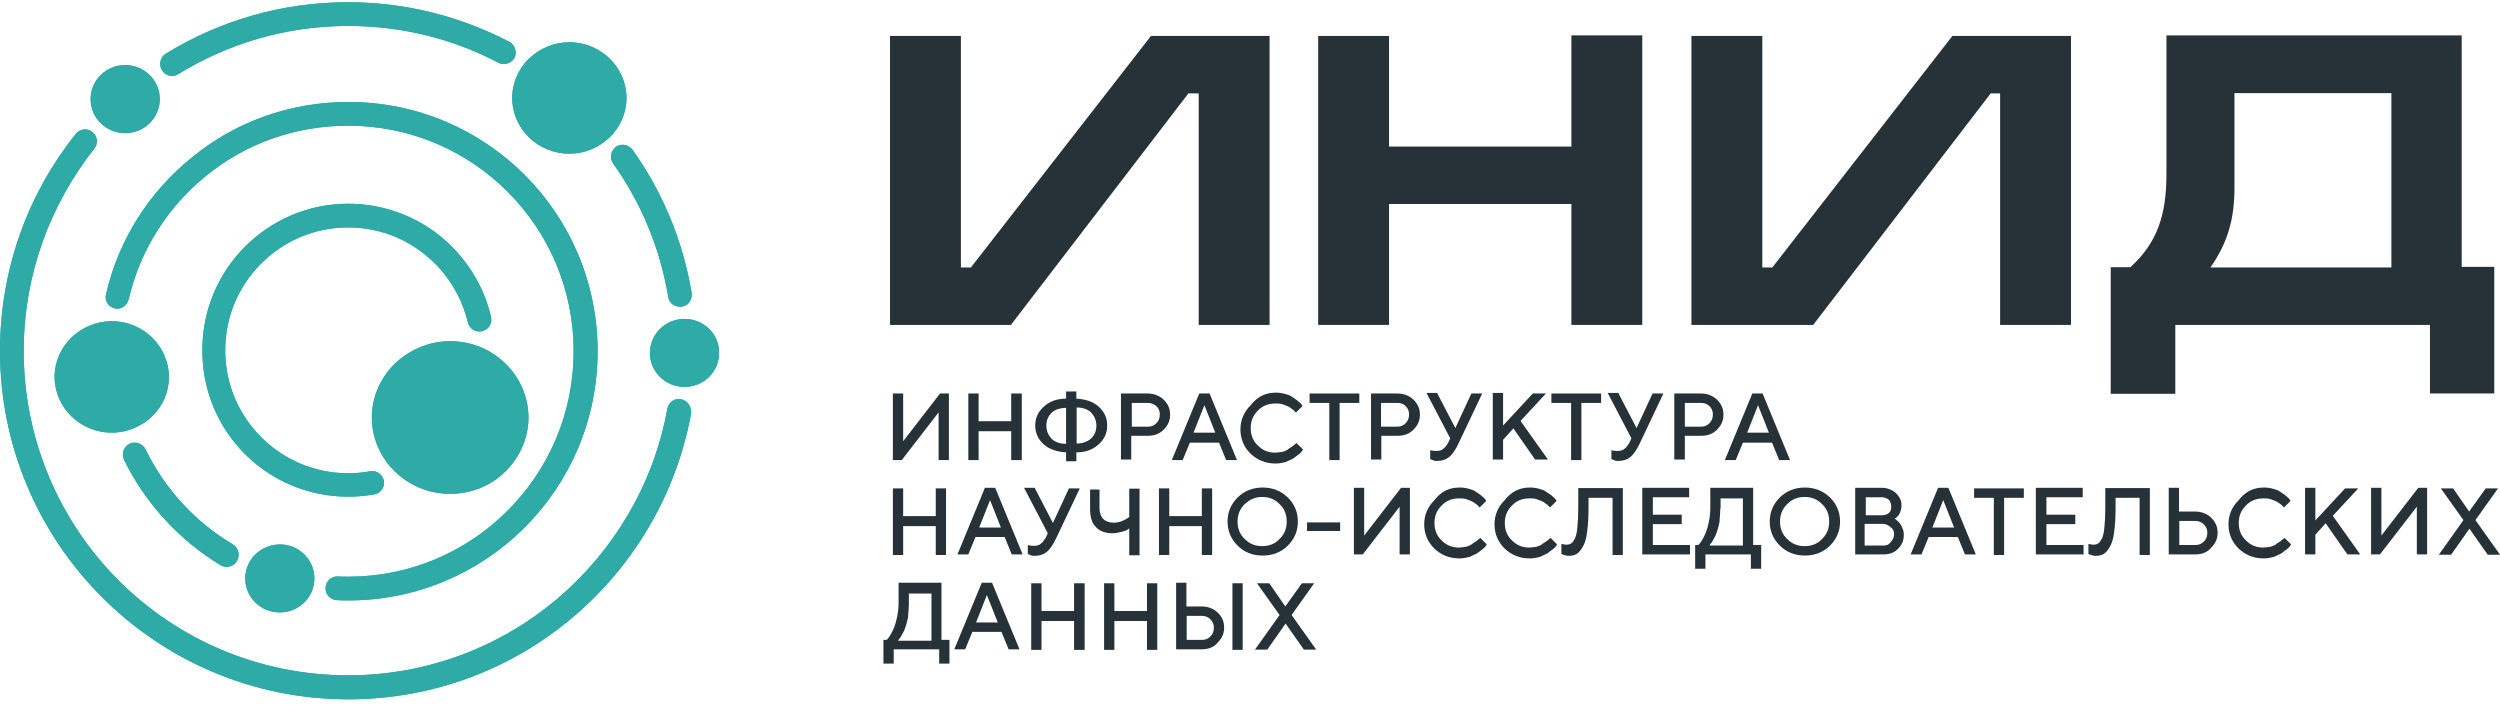 <svg width="176" height="50" viewBox="0 0 176 50" fill="none" xmlns="http://www.w3.org/2000/svg">
<path d="M67.647 18.829H68.352L81.028 2.531H89.378V22.873H84.388V6.575H83.664L71.168 22.873H62.657V2.531H67.647V18.829Z" fill="#263238"/>
<path d="M97.789 10.318H110.626V2.49H115.616V22.873H110.626V14.362H97.789V22.873H92.799V2.531H97.789V10.318Z" fill="#263238"/>
<path d="M124.067 18.829H124.771L137.448 2.531H145.798V22.873H140.808V6.575H140.144L127.649 22.873H119.077V2.531H124.067V18.829Z" fill="#263238"/>
<path d="M152.518 12.249V2.49H173.304V18.789H175.597V27.702H171.07V22.873H153.142V27.723H148.595V18.809H149.983C151.854 17.099 152.518 15.167 152.518 12.249ZM168.354 6.555H157.307V13.235C157.307 15.469 156.804 17.119 155.617 18.829H168.354V6.555Z" fill="#263238"/>
<path d="M66.802 32.391H66.078V29.03L63.482 32.391H62.858V27.702H63.583V31.063L66.178 27.702H66.802V32.391Z" fill="#263238"/>
<path d="M71.933 27.702V32.391H71.189V30.358H68.895V32.391H68.17V27.702H68.895V29.654H71.189V27.702H71.933Z" fill="#263238"/>
<path d="M77.346 28.628C77.748 28.99 77.949 29.433 77.949 29.956C77.949 30.479 77.748 30.922 77.346 31.284C76.943 31.646 76.44 31.847 75.776 31.847V32.471H75.052V31.847C74.428 31.807 73.885 31.646 73.482 31.284C73.08 30.922 72.879 30.479 72.879 29.956C72.879 29.433 73.08 28.99 73.482 28.628C73.885 28.266 74.388 28.065 75.052 28.065V27.561H75.776V28.065C76.42 28.105 76.943 28.266 77.346 28.628ZM74.026 29.071C73.784 29.312 73.663 29.594 73.663 29.976C73.663 30.338 73.804 30.64 74.026 30.881C74.267 31.123 74.629 31.244 75.052 31.244V28.708C74.629 28.729 74.247 28.829 74.026 29.071ZM76.822 30.861C77.064 30.62 77.185 30.338 77.185 29.956C77.185 29.594 77.044 29.292 76.822 29.05C76.581 28.809 76.219 28.688 75.796 28.688V31.224C76.219 31.224 76.581 31.083 76.822 30.861Z" fill="#263238"/>
<path d="M78.915 27.702H80.786C81.209 27.702 81.611 27.843 81.913 28.125C82.215 28.427 82.376 28.749 82.376 29.191C82.376 29.634 82.215 29.956 81.913 30.258C81.611 30.56 81.249 30.68 80.786 30.68H79.639V32.35H78.915V27.702ZM80.806 28.366H79.68V30.037H80.806C81.048 30.037 81.229 29.976 81.41 29.795C81.571 29.634 81.651 29.433 81.651 29.191C81.651 28.95 81.591 28.769 81.41 28.588C81.209 28.427 81.008 28.366 80.806 28.366Z" fill="#263238"/>
<path d="M82.497 32.391L84.428 27.702H85.153L87.084 32.391H86.32L85.817 31.163H83.764L83.261 32.391H82.497ZM84.79 28.527L84.026 30.459H85.555L84.79 28.527Z" fill="#263238"/>
<path d="M89.841 27.642C90.082 27.642 90.304 27.682 90.505 27.743C90.746 27.803 90.907 27.884 91.028 27.984C91.149 28.085 91.29 28.145 91.39 28.246C91.491 28.346 91.591 28.407 91.632 28.487L91.692 28.588L91.229 29.051C91.229 29.01 91.189 29.01 91.169 28.99C91.129 28.95 91.109 28.89 91.008 28.829C90.907 28.769 90.807 28.668 90.706 28.628C90.605 28.568 90.465 28.527 90.304 28.467C90.143 28.407 89.962 28.407 89.781 28.407C89.277 28.407 88.875 28.568 88.553 28.91C88.211 29.252 88.05 29.634 88.05 30.137C88.05 30.64 88.211 31.043 88.553 31.364C88.895 31.707 89.277 31.867 89.781 31.867C89.941 31.867 90.143 31.827 90.304 31.807C90.465 31.747 90.605 31.707 90.706 31.606C90.807 31.546 90.907 31.465 91.008 31.405C91.109 31.344 91.149 31.264 91.209 31.244L91.269 31.183L91.732 31.646C91.692 31.686 91.692 31.707 91.672 31.747C91.632 31.787 91.571 31.888 91.43 31.988C91.29 32.089 91.169 32.19 91.028 32.29C90.887 32.35 90.686 32.451 90.505 32.532C90.263 32.592 90.042 32.632 89.801 32.632C89.096 32.632 88.513 32.391 88.03 31.928C87.567 31.465 87.326 30.902 87.326 30.238C87.326 29.574 87.567 29.01 88.03 28.547C88.553 27.863 89.157 27.642 89.841 27.642Z" fill="#263238"/>
<path d="M92.175 27.702H95.696V28.366H94.308V32.391H93.584V28.366H92.195V27.702H92.175Z" fill="#263238"/>
<path d="M96.501 27.702H98.372C98.795 27.702 99.197 27.843 99.499 28.125C99.801 28.427 99.962 28.749 99.962 29.191C99.962 29.634 99.801 29.956 99.499 30.258C99.197 30.56 98.835 30.68 98.372 30.68H97.246V32.35H96.521V27.702H96.501ZM98.392 28.366H97.225V30.037H98.352C98.594 30.037 98.775 29.976 98.956 29.795C99.117 29.634 99.197 29.433 99.197 29.191C99.197 28.95 99.137 28.769 98.956 28.588C98.795 28.427 98.594 28.366 98.392 28.366Z" fill="#263238"/>
<path d="M101.189 27.702L102.457 30.137L103.584 27.702H104.348L102.678 31.224C102.477 31.646 102.276 31.948 102.055 32.149C101.813 32.35 101.531 32.451 101.149 32.451C101.089 32.451 100.988 32.451 100.908 32.411C100.847 32.37 100.767 32.37 100.747 32.35L100.686 32.31V31.686C100.787 31.727 100.928 31.747 101.089 31.747C101.33 31.747 101.491 31.706 101.592 31.606C101.733 31.505 101.833 31.364 101.934 31.203L102.095 30.861L100.425 27.662H101.189V27.702Z" fill="#263238"/>
<path d="M105.817 27.702V29.956L107.91 27.702H108.835L107.045 29.634L108.976 32.35H108.071L106.542 30.157L105.817 30.962V32.35H105.093V27.662H105.817V27.702Z" fill="#263238"/>
<path d="M109.198 27.702H112.719V28.366H111.33V32.391H110.606V28.366H109.218V27.702H109.198Z" fill="#263238"/>
<path d="M113.946 27.702L115.214 30.137L116.341 27.702H117.105L115.435 31.224C115.234 31.646 115.033 31.948 114.811 32.149C114.57 32.35 114.288 32.451 113.906 32.451C113.846 32.451 113.745 32.451 113.665 32.411C113.604 32.37 113.524 32.37 113.504 32.35L113.443 32.31V31.686C113.544 31.727 113.685 31.747 113.846 31.747C114.087 31.747 114.248 31.706 114.349 31.606C114.49 31.505 114.59 31.364 114.691 31.203L114.852 30.861L113.182 27.662H113.946V27.702Z" fill="#263238"/>
<path d="M117.87 27.702H119.741C120.164 27.702 120.566 27.843 120.868 28.125C121.17 28.427 121.331 28.749 121.331 29.191C121.331 29.634 121.17 29.956 120.868 30.258C120.566 30.56 120.204 30.68 119.741 30.68H118.614V32.35H117.87V27.702ZM119.741 28.366H118.614V30.037H119.741C119.983 30.037 120.164 29.976 120.345 29.795C120.506 29.634 120.586 29.433 120.586 29.191C120.586 28.95 120.526 28.769 120.345 28.588C120.164 28.427 119.983 28.366 119.741 28.366Z" fill="#263238"/>
<path d="M121.431 32.391L123.363 27.702H124.087L126.019 32.391H125.254L124.751 31.163H122.699L122.196 32.391H121.431ZM123.765 28.527L123.001 30.459H124.53L123.765 28.527Z" fill="#263238"/>
<path d="M66.601 34.383V39.071H65.877V37.039H63.583V39.071H62.858V34.383H63.583V36.334H65.877V34.383H66.601Z" fill="#263238"/>
<path d="M67.406 39.031L69.337 34.342H70.062L71.993 39.031H71.229L70.726 37.803H68.673L68.17 39.031H67.406ZM69.7 35.208L68.935 37.139H70.464L69.7 35.208Z" fill="#263238"/>
<path d="M72.859 34.383L74.126 36.817L75.253 34.383H76.018L74.348 37.904C74.146 38.326 73.945 38.628 73.724 38.829C73.482 39.031 73.201 39.131 72.818 39.131C72.758 39.131 72.657 39.131 72.577 39.091C72.516 39.051 72.436 39.051 72.416 39.031L72.356 38.99V38.367C72.456 38.407 72.597 38.427 72.758 38.427C72.999 38.427 73.16 38.387 73.261 38.286C73.402 38.185 73.502 38.045 73.603 37.884L73.764 37.542L72.094 34.342H72.859V34.383Z" fill="#263238"/>
<path d="M77.406 34.383V35.771C77.406 36.113 77.507 36.375 77.668 36.535C77.829 36.697 78.09 36.797 78.392 36.797C78.593 36.797 78.794 36.757 78.955 36.697C79.116 36.636 79.257 36.556 79.358 36.495L79.499 36.395V34.403H80.223V39.091H79.499V37.2C79.458 37.24 79.398 37.26 79.358 37.3C79.297 37.34 79.156 37.401 78.955 37.441C78.754 37.501 78.533 37.542 78.332 37.542C77.829 37.542 77.426 37.401 77.165 37.119C76.863 36.817 76.742 36.395 76.742 35.851V34.463H77.406V34.383Z" fill="#263238"/>
<path d="M85.334 34.383V39.071H84.609V37.039H82.316V39.071H81.591V34.383H82.316V36.334H84.609V34.383H85.334Z" fill="#263238"/>
<path d="M87.125 38.407C86.662 37.944 86.42 37.381 86.42 36.717C86.42 36.053 86.662 35.489 87.125 35.026C87.587 34.564 88.191 34.322 88.895 34.322C89.6 34.322 90.183 34.564 90.666 35.026C91.129 35.489 91.37 36.053 91.37 36.717C91.37 37.381 91.129 37.944 90.666 38.407C90.203 38.87 89.6 39.111 88.895 39.111C88.151 39.111 87.587 38.87 87.125 38.407ZM87.628 35.489C87.286 35.831 87.125 36.214 87.125 36.717C87.125 37.22 87.286 37.622 87.628 37.944C87.97 38.286 88.352 38.447 88.855 38.447C89.358 38.447 89.76 38.286 90.082 37.944C90.424 37.602 90.585 37.22 90.585 36.717C90.585 36.214 90.424 35.811 90.082 35.489C89.74 35.147 89.358 34.986 88.855 34.986C88.392 34.986 87.99 35.147 87.628 35.489Z" fill="#263238"/>
<path d="M94.348 36.777V37.381H92.014V36.777H94.348Z" fill="#263238"/>
<path d="M99.258 39.031H98.533V35.67L95.938 39.031H95.314V34.342H96.038V37.703L98.634 34.342H99.258V39.031Z" fill="#263238"/>
<path d="M102.779 34.322C103.02 34.322 103.242 34.362 103.443 34.423C103.684 34.483 103.845 34.564 103.966 34.664C104.107 34.765 104.228 34.825 104.328 34.926C104.429 35.026 104.529 35.087 104.57 35.167L104.63 35.268L104.167 35.731C104.167 35.691 104.127 35.691 104.107 35.67C104.067 35.63 104.046 35.57 103.946 35.509C103.845 35.449 103.745 35.348 103.644 35.308C103.543 35.248 103.403 35.208 103.242 35.147C103.081 35.087 102.9 35.087 102.718 35.087C102.215 35.087 101.813 35.248 101.491 35.59C101.149 35.932 100.988 36.314 100.988 36.817C100.988 37.32 101.149 37.723 101.491 38.045C101.833 38.387 102.215 38.548 102.718 38.548C102.879 38.548 103.081 38.508 103.242 38.487C103.403 38.427 103.543 38.387 103.644 38.286C103.745 38.226 103.845 38.145 103.946 38.085C104.046 38.025 104.087 37.944 104.147 37.924L104.207 37.864L104.67 38.326C104.63 38.367 104.63 38.387 104.61 38.427C104.57 38.467 104.509 38.568 104.368 38.668C104.228 38.769 104.107 38.87 103.966 38.97C103.825 39.031 103.624 39.131 103.443 39.212C103.201 39.272 102.98 39.312 102.739 39.312C102.034 39.312 101.451 39.071 100.968 38.608C100.505 38.145 100.264 37.582 100.264 36.918C100.264 36.254 100.505 35.691 100.968 35.228C101.491 34.544 102.075 34.322 102.779 34.322Z" fill="#263238"/>
<path d="M107.729 34.322C107.97 34.322 108.192 34.362 108.393 34.423C108.634 34.483 108.795 34.564 108.916 34.664C109.057 34.765 109.177 34.825 109.278 34.926C109.379 35.026 109.479 35.087 109.52 35.167L109.58 35.268L109.117 35.731C109.117 35.691 109.077 35.691 109.057 35.67C109.017 35.63 108.996 35.57 108.896 35.509C108.795 35.449 108.695 35.348 108.594 35.308C108.493 35.248 108.353 35.208 108.192 35.147C108.031 35.087 107.849 35.087 107.668 35.087C107.165 35.087 106.763 35.248 106.441 35.59C106.099 35.932 105.938 36.314 105.938 36.817C105.938 37.32 106.099 37.723 106.441 38.045C106.783 38.387 107.165 38.548 107.668 38.548C107.829 38.548 108.031 38.508 108.192 38.487C108.353 38.427 108.493 38.387 108.594 38.286C108.695 38.226 108.795 38.145 108.896 38.085C108.996 38.025 109.037 37.944 109.097 37.924L109.157 37.864L109.62 38.326C109.58 38.367 109.58 38.387 109.56 38.427C109.52 38.467 109.459 38.568 109.318 38.668C109.177 38.769 109.057 38.87 108.916 38.97C108.775 39.031 108.574 39.131 108.393 39.212C108.151 39.272 107.93 39.312 107.689 39.312C106.984 39.312 106.401 39.071 105.918 38.608C105.455 38.145 105.214 37.582 105.214 36.918C105.214 36.254 105.455 35.691 105.918 35.228C106.441 34.544 107.045 34.322 107.729 34.322Z" fill="#263238"/>
<path d="M114.248 34.383V39.071H113.524V35.047H111.833V35.771C111.833 36.435 111.793 36.998 111.733 37.461C111.672 37.924 111.572 38.266 111.431 38.487C111.29 38.729 111.169 38.89 111.008 38.99C110.847 39.091 110.646 39.131 110.445 39.131C110.385 39.131 110.284 39.131 110.183 39.091C110.083 39.051 110.022 39.051 109.982 39.031L109.922 38.99V38.286C110.063 38.326 110.183 38.346 110.284 38.346C110.425 38.346 110.526 38.306 110.626 38.246C110.727 38.186 110.787 38.045 110.888 37.884C110.948 37.723 111.029 37.461 111.049 37.079C111.089 36.717 111.109 36.274 111.109 35.751V34.362H114.248V34.383Z" fill="#263238"/>
<path d="M116.341 38.367H118.976V39.031H115.616V34.342H118.916V35.006H116.361V36.234H118.393V36.898H116.361V38.367H116.341Z" fill="#263238"/>
<path d="M119.298 38.367H119.56C119.6 38.326 119.62 38.326 119.661 38.266C119.701 38.226 119.761 38.125 119.862 37.964C119.962 37.803 120.023 37.622 120.103 37.461C120.164 37.3 120.244 37.038 120.304 36.737C120.365 36.435 120.405 36.113 120.405 35.731V34.342H123.423V38.367H123.987V40.037H123.262V39.031H120.063V40.037H119.339V38.367H119.298ZM121.109 35.771C121.109 36.113 121.069 36.435 121.049 36.777C120.989 37.079 120.908 37.34 120.848 37.501C120.787 37.703 120.687 37.864 120.606 38.004C120.546 38.145 120.465 38.246 120.405 38.306L120.345 38.407H122.699V35.087H121.129V35.791H121.109V35.771Z" fill="#263238"/>
<path d="M125.295 38.407C124.832 37.944 124.59 37.381 124.59 36.717C124.59 36.053 124.832 35.489 125.295 35.026C125.757 34.564 126.361 34.322 127.065 34.322C127.769 34.322 128.353 34.564 128.836 35.026C129.299 35.489 129.54 36.053 129.54 36.717C129.54 37.381 129.299 37.944 128.836 38.407C128.373 38.87 127.769 39.111 127.065 39.111C126.361 39.111 125.757 38.87 125.295 38.407ZM125.818 35.489C125.476 35.831 125.315 36.214 125.315 36.717C125.315 37.22 125.476 37.622 125.818 37.944C126.16 38.286 126.542 38.447 127.045 38.447C127.548 38.447 127.951 38.286 128.273 37.944C128.615 37.602 128.776 37.22 128.776 36.717C128.776 36.214 128.615 35.811 128.273 35.489C127.93 35.147 127.548 34.986 127.045 34.986C126.542 34.986 126.16 35.147 125.818 35.489Z" fill="#263238"/>
<path d="M132.598 39.031H130.606V34.342H132.498C132.86 34.342 133.202 34.483 133.464 34.705C133.725 34.966 133.866 35.228 133.866 35.57C133.866 35.771 133.826 35.932 133.765 36.073C133.705 36.234 133.605 36.334 133.524 36.415L133.383 36.515C133.423 36.515 133.423 36.556 133.444 36.556C133.484 36.596 133.544 36.616 133.605 36.697C133.665 36.757 133.765 36.837 133.806 36.938C133.866 36.998 133.906 37.139 133.967 37.28C134.027 37.421 134.027 37.542 134.027 37.682C134.027 38.045 133.886 38.387 133.605 38.648C133.363 38.91 133.001 39.031 132.598 39.031ZM132.498 35.006H131.351V36.274H132.518C132.679 36.274 132.86 36.214 132.981 36.113C133.122 35.972 133.142 35.851 133.142 35.65C133.142 35.489 133.081 35.308 132.981 35.187C132.84 35.087 132.679 35.006 132.498 35.006ZM131.311 38.407H132.578C132.82 38.407 132.981 38.346 133.101 38.165C133.242 38.025 133.343 37.823 133.343 37.642C133.343 37.401 133.283 37.24 133.101 37.119C132.961 36.978 132.759 36.878 132.538 36.878H131.27V38.407H131.311Z" fill="#263238"/>
<path d="M134.51 39.031L136.442 34.342H137.166L139.098 39.031H138.333L137.83 37.803H135.778L135.275 39.031H134.51ZM136.804 35.208L136.039 37.139H137.568L136.804 35.208Z" fill="#263238"/>
<path d="M138.957 34.383H142.478V35.047H141.09V39.071H140.365V35.047H138.977V34.383H138.957Z" fill="#263238"/>
<path d="M144.047 38.367H146.683V39.031H143.323V34.342H146.623V35.006H144.067V36.234H146.1V36.898H144.067V38.367H144.047Z" fill="#263238"/>
<path d="M151.351 34.383V39.071H150.627V35.047H148.937V35.771C148.937 36.435 148.897 36.998 148.836 37.461C148.776 37.924 148.675 38.266 148.534 38.487C148.394 38.729 148.273 38.89 148.112 38.99C147.951 39.091 147.75 39.131 147.549 39.131C147.488 39.131 147.388 39.131 147.287 39.091C147.186 39.051 147.126 39.051 147.086 39.031L147.025 38.99V38.286C147.166 38.326 147.287 38.346 147.388 38.346C147.528 38.346 147.629 38.306 147.73 38.246C147.83 38.186 147.891 38.045 147.991 37.884C148.052 37.723 148.132 37.461 148.152 37.079C148.192 36.717 148.213 36.274 148.213 35.751V34.362H151.351V34.383Z" fill="#263238"/>
<path d="M154.551 39.031H152.679V34.342H153.404V36.012H154.531C154.953 36.012 155.356 36.153 155.657 36.435C155.959 36.737 156.12 37.059 156.12 37.501C156.12 37.944 155.959 38.266 155.657 38.568C155.376 38.91 154.973 39.031 154.551 39.031ZM153.424 38.367H154.551C154.792 38.367 154.973 38.306 155.154 38.125C155.315 37.964 155.396 37.763 155.396 37.521C155.396 37.28 155.335 37.099 155.154 36.918C154.993 36.757 154.792 36.676 154.551 36.676H153.424V38.367Z" fill="#263238"/>
<path d="M159.4 34.322C159.641 34.322 159.863 34.362 160.064 34.423C160.305 34.483 160.466 34.564 160.587 34.664C160.728 34.765 160.849 34.825 160.949 34.926C161.05 35.026 161.15 35.087 161.191 35.167L161.251 35.268L160.788 35.731C160.788 35.691 160.748 35.691 160.728 35.67C160.688 35.63 160.668 35.57 160.567 35.509C160.466 35.449 160.366 35.348 160.265 35.308C160.165 35.248 160.024 35.208 159.863 35.147C159.702 35.087 159.521 35.087 159.34 35.087C158.837 35.087 158.434 35.248 158.112 35.59C157.77 35.932 157.609 36.314 157.609 36.817C157.609 37.32 157.77 37.723 158.112 38.045C158.454 38.387 158.837 38.548 159.34 38.548C159.501 38.548 159.702 38.508 159.863 38.487C160.024 38.427 160.165 38.387 160.265 38.286C160.366 38.226 160.466 38.145 160.567 38.085C160.668 38.025 160.708 37.944 160.768 37.924L160.829 37.864L161.291 38.326C161.251 38.367 161.251 38.387 161.231 38.427C161.191 38.467 161.13 38.568 160.989 38.668C160.849 38.769 160.728 38.87 160.587 38.97C160.446 39.031 160.245 39.131 160.064 39.212C159.822 39.272 159.601 39.312 159.36 39.312C158.655 39.312 158.072 39.071 157.589 38.608C157.126 38.145 156.885 37.582 156.885 36.918C156.885 36.254 157.126 35.691 157.589 35.228C158.112 34.544 158.716 34.322 159.4 34.322Z" fill="#263238"/>
<path d="M163.002 34.383V36.636L165.094 34.383H166.02L164.229 36.314L166.161 39.031H165.255L163.726 36.837L163.002 37.642V39.031H162.277V34.342H163.002V34.383Z" fill="#263238"/>
<path d="M170.869 39.031H170.145V35.67L167.549 39.031H166.925V34.342H167.65V37.703L170.245 34.342H170.869V39.031Z" fill="#263238"/>
<path d="M173.827 36.012L174.994 34.383H175.859L174.27 36.616L176 39.051H175.135L173.847 37.22L172.559 39.051H171.694L173.425 36.616L171.835 34.383H172.7L173.827 36.012Z" fill="#263238"/>
<path d="M62.154 45.047H62.416C62.456 45.007 62.476 45.007 62.516 44.946C62.556 44.906 62.617 44.806 62.718 44.645C62.818 44.484 62.878 44.303 62.959 44.142C63.019 43.98 63.1 43.719 63.16 43.417C63.221 43.115 63.261 42.793 63.261 42.411V41.023H66.279V45.047H66.842V46.717H66.118V45.711H62.919V46.717H62.194V45.047H62.154ZM63.985 42.471C63.985 42.813 63.945 43.135 63.925 43.477C63.864 43.779 63.784 44.041 63.724 44.202C63.663 44.403 63.562 44.564 63.482 44.705C63.422 44.846 63.341 44.946 63.281 45.007L63.221 45.107H65.575V41.787H63.985V42.471Z" fill="#263238"/>
<path d="M67.184 45.711L69.116 41.023H69.84L71.772 45.711H71.007L70.504 44.484H68.452L67.949 45.711H67.184ZM69.478 41.888L68.713 43.82H70.243L69.478 41.888Z" fill="#263238"/>
<path d="M76.36 41.063V45.751H75.615V43.719H73.322V45.751H72.597V41.063H73.322V43.015H75.615V41.063H76.36Z" fill="#263238"/>
<path d="M81.471 41.063V45.751H80.746V43.719H78.452V45.751H77.728V41.063H78.452V43.015H80.746V41.063H81.471Z" fill="#263238"/>
<path d="M84.589 45.711H82.799V41.023H83.523V42.693H84.589C85.012 42.693 85.414 42.834 85.716 43.115C86.018 43.397 86.179 43.739 86.179 44.182C86.179 44.624 86.018 44.946 85.716 45.248C85.434 45.59 85.032 45.711 84.589 45.711ZM83.543 45.047H84.609C84.851 45.047 85.032 44.987 85.213 44.806C85.374 44.645 85.455 44.443 85.455 44.202C85.455 43.96 85.394 43.779 85.213 43.598C85.052 43.437 84.851 43.357 84.609 43.357H83.543V45.047ZM87.487 41.063V45.751H86.763V41.063H87.487Z" fill="#263238"/>
<path d="M90.485 42.693L91.652 41.063H92.517L90.928 43.296L92.658 45.731H91.793L90.505 43.9L89.217 45.731H88.352L90.082 43.296L88.493 41.063H89.358L90.485 42.693Z" fill="#263238"/>
<path d="M11.892 26.535C11.892 25.469 11.429 24.463 10.704 23.759C9.98 23.055 8.974 22.612 7.867 22.612C6.761 22.612 5.775 23.055 5.03 23.759C4.306 24.463 3.843 25.449 3.843 26.535C3.843 27.622 4.306 28.608 5.03 29.312C5.755 30.016 6.761 30.459 7.867 30.459C8.974 30.459 9.96 30.016 10.704 29.312C11.449 28.608 11.892 27.622 11.892 26.535Z" fill="#2EAAA7"/>
<path d="M37.244 9.674C37.968 10.378 38.974 10.821 40.081 10.821C41.188 10.821 42.174 10.378 42.918 9.674C43.643 8.97 44.105 7.984 44.105 6.897C44.105 5.81 43.643 4.825 42.918 4.12C42.194 3.416 41.188 2.973 40.081 2.973C38.974 2.973 37.989 3.416 37.244 4.12C36.52 4.825 36.057 5.81 36.057 6.897C36.057 7.984 36.52 8.97 37.244 9.674Z" fill="#2EAAA7"/>
<path d="M17.264 40.721C17.264 42.049 18.35 43.115 19.698 43.115C21.047 43.115 22.133 42.049 22.133 40.721C22.133 39.393 21.047 38.326 19.698 38.326C18.35 38.346 17.264 39.393 17.264 40.721Z" fill="#2EAAA7"/>
<path d="M48.19 22.451C46.842 22.451 45.755 23.517 45.755 24.845C45.755 26.173 46.842 27.239 48.19 27.239C49.538 27.239 50.625 26.173 50.625 24.845C50.645 23.517 49.538 22.451 48.19 22.451Z" fill="#2EAAA7"/>
<path d="M8.813 9.372C10.161 9.372 11.248 8.306 11.248 6.978C11.248 5.65 10.161 4.583 8.813 4.583C7.465 4.583 6.378 5.65 6.378 6.978C6.378 8.306 7.465 9.372 8.813 9.372Z" fill="#2EAAA7"/>
<path d="M8.048 21.706C8.511 21.827 8.934 21.525 9.054 21.082C9.879 17.561 11.851 14.503 14.568 12.33C17.284 10.136 20.725 8.849 24.507 8.849C28.894 8.849 32.858 10.619 35.735 13.497C38.612 16.374 40.383 20.338 40.383 24.724C40.383 29.111 38.612 33.075 35.735 35.952C32.858 38.829 28.894 40.6 24.507 40.6C24.286 40.6 24.024 40.6 23.783 40.58C23.32 40.56 22.938 40.922 22.918 41.385C22.898 41.847 23.26 42.23 23.723 42.25C23.964 42.27 24.246 42.27 24.527 42.27C34.226 42.27 42.073 34.423 42.073 24.724C42.073 15.026 34.226 7.179 24.527 7.179C20.383 7.179 16.539 8.607 13.562 11.042C10.543 13.457 8.35 16.837 7.465 20.72C7.344 21.143 7.606 21.585 8.048 21.706Z" fill="#2EAAA7"/>
<path d="M12.535 5.227C16.036 3.074 20.121 1.827 24.507 1.827C28.33 1.827 31.932 2.752 35.091 4.422C35.494 4.623 35.997 4.462 36.218 4.08C36.419 3.678 36.258 3.175 35.876 2.953C32.475 1.183 28.612 0.156 24.507 0.156C19.799 0.156 15.413 1.484 11.67 3.778C11.288 4.02 11.167 4.523 11.388 4.925C11.63 5.348 12.153 5.468 12.535 5.227Z" fill="#2EAAA7"/>
<path d="M47.043 20.901C47.103 21.364 47.546 21.646 48.009 21.585C48.472 21.525 48.754 21.082 48.693 20.62C48.069 16.897 46.621 13.477 44.528 10.539C44.246 10.177 43.743 10.076 43.361 10.338C42.999 10.619 42.898 11.123 43.16 11.505C45.111 14.241 46.46 17.42 47.043 20.901Z" fill="#2EAAA7"/>
<path d="M47.949 28.105C47.486 28.004 47.063 28.326 46.983 28.769C46.017 34.101 43.2 38.789 39.216 42.17C35.252 45.51 30.121 47.542 24.507 47.542C18.189 47.542 12.475 44.987 8.35 40.862C4.225 36.737 1.67 31.002 1.67 24.704C1.67 19.312 3.541 14.402 6.64 10.459C6.942 10.097 6.861 9.573 6.499 9.292C6.137 8.99 5.614 9.07 5.332 9.432C1.992 13.598 -0 18.93 -0 24.704C-0 38.226 10.966 49.232 24.527 49.232C30.544 49.232 36.077 47.059 40.323 43.457C44.588 39.856 47.606 34.825 48.653 29.111C48.693 28.628 48.411 28.206 47.949 28.105Z" fill="#2EAAA7"/>
<path d="M16.398 38.326C13.742 36.757 11.589 34.403 10.241 31.626C10.04 31.224 9.537 31.043 9.115 31.244C8.712 31.445 8.531 31.948 8.732 32.371C10.241 35.449 12.616 38.025 15.533 39.795C15.916 40.017 16.439 39.916 16.68 39.493C16.922 39.091 16.781 38.548 16.398 38.326Z" fill="#2EAAA7"/>
<path d="M24.507 34.966C25.151 34.966 25.755 34.906 26.359 34.805C26.821 34.705 27.103 34.282 27.023 33.84C26.922 33.377 26.499 33.095 26.057 33.175C25.554 33.276 25.031 33.316 24.507 33.316C22.113 33.316 19.96 32.35 18.391 30.781C16.821 29.212 15.855 27.059 15.855 24.664C15.855 22.27 16.821 20.117 18.391 18.547C19.96 16.978 22.113 16.012 24.507 16.012C26.56 16.012 28.431 16.716 29.92 17.924C31.409 19.111 32.475 20.801 32.938 22.692C33.059 23.155 33.481 23.417 33.944 23.316C34.407 23.195 34.669 22.773 34.568 22.31C34.045 20.036 32.737 18.044 30.986 16.616C29.236 15.207 26.962 14.342 24.528 14.342C18.853 14.342 14.246 18.95 14.246 24.624C14.205 30.358 18.813 34.966 24.507 34.966Z" fill="#2EAAA7"/>
<path d="M27.807 25.59C26.801 26.576 26.177 27.924 26.177 29.393C26.177 30.861 26.801 32.23 27.807 33.196C28.813 34.181 30.182 34.765 31.691 34.765C33.2 34.765 34.588 34.181 35.574 33.196C36.58 32.21 37.204 30.861 37.204 29.393C37.204 27.924 36.58 26.555 35.574 25.59C34.568 24.604 33.2 24.02 31.691 24.02C30.182 24.02 28.813 24.644 27.807 25.59Z" fill="#2EAAA7"/>
<path d="M11.892 26.535C11.892 25.469 11.429 24.463 10.704 23.759C9.98 23.055 8.974 22.612 7.867 22.612C6.761 22.612 5.775 23.055 5.03 23.759C4.306 24.463 3.843 25.449 3.843 26.535C3.843 27.622 4.306 28.608 5.03 29.312C5.755 30.016 6.761 30.459 7.867 30.459C8.974 30.459 9.96 30.016 10.704 29.312C11.449 28.608 11.892 27.622 11.892 26.535Z" fill="#2EAAA7"/>
<path d="M37.244 9.674C37.968 10.378 38.974 10.821 40.081 10.821C41.188 10.821 42.174 10.378 42.918 9.674C43.643 8.97 44.105 7.984 44.105 6.897C44.105 5.81 43.643 4.825 42.918 4.12C42.194 3.416 41.188 2.973 40.081 2.973C38.974 2.973 37.989 3.416 37.244 4.12C36.52 4.825 36.057 5.81 36.057 6.897C36.057 7.984 36.52 8.97 37.244 9.674Z" fill="#2EAAA7"/>
<path d="M17.264 40.721C17.264 42.049 18.35 43.115 19.698 43.115C21.047 43.115 22.133 42.049 22.133 40.721C22.133 39.393 21.047 38.326 19.698 38.326C18.35 38.346 17.264 39.393 17.264 40.721Z" fill="#2EAAA7"/>
<path d="M48.19 22.451C46.842 22.451 45.755 23.517 45.755 24.845C45.755 26.173 46.842 27.239 48.19 27.239C49.538 27.239 50.625 26.173 50.625 24.845C50.645 23.517 49.538 22.451 48.19 22.451Z" fill="#2EAAA7"/>
<path d="M8.813 9.372C10.161 9.372 11.248 8.306 11.248 6.978C11.248 5.65 10.161 4.583 8.813 4.583C7.465 4.583 6.378 5.65 6.378 6.978C6.378 8.306 7.465 9.372 8.813 9.372Z" fill="#2EAAA7"/>
<path d="M8.048 21.706C8.511 21.827 8.934 21.525 9.054 21.082C9.879 17.561 11.851 14.503 14.568 12.33C17.284 10.136 20.725 8.849 24.507 8.849C28.894 8.849 32.858 10.619 35.735 13.497C38.612 16.374 40.383 20.338 40.383 24.724C40.383 29.111 38.612 33.075 35.735 35.952C32.858 38.829 28.894 40.6 24.507 40.6C24.286 40.6 24.024 40.6 23.783 40.58C23.32 40.56 22.938 40.922 22.918 41.385C22.898 41.847 23.26 42.23 23.723 42.25C23.964 42.27 24.246 42.27 24.527 42.27C34.226 42.27 42.073 34.423 42.073 24.724C42.073 15.026 34.226 7.179 24.527 7.179C20.383 7.179 16.539 8.607 13.562 11.042C10.543 13.457 8.35 16.837 7.465 20.72C7.344 21.143 7.606 21.585 8.048 21.706Z" fill="#2EAAA7"/>
<path d="M12.535 5.227C16.036 3.074 20.121 1.827 24.507 1.827C28.33 1.827 31.932 2.752 35.091 4.422C35.494 4.623 35.997 4.462 36.218 4.08C36.419 3.678 36.258 3.175 35.876 2.953C32.475 1.183 28.612 0.156 24.507 0.156C19.799 0.156 15.413 1.484 11.67 3.778C11.288 4.02 11.167 4.523 11.388 4.925C11.63 5.348 12.153 5.468 12.535 5.227Z" fill="#2EAAA7"/>
<path d="M47.043 20.901C47.103 21.364 47.546 21.646 48.009 21.585C48.472 21.525 48.754 21.082 48.693 20.62C48.069 16.897 46.621 13.477 44.528 10.539C44.246 10.177 43.743 10.076 43.361 10.338C42.999 10.619 42.898 11.123 43.16 11.505C45.111 14.241 46.46 17.42 47.043 20.901Z" fill="#2EAAA7"/>
<path d="M47.949 28.105C47.486 28.004 47.063 28.326 46.983 28.769C46.017 34.101 43.2 38.789 39.216 42.17C35.252 45.51 30.121 47.542 24.507 47.542C18.189 47.542 12.475 44.987 8.35 40.862C4.225 36.737 1.67 31.002 1.67 24.704C1.67 19.312 3.541 14.402 6.64 10.459C6.942 10.097 6.861 9.573 6.499 9.292C6.137 8.99 5.614 9.07 5.332 9.432C1.992 13.598 -0 18.93 -0 24.704C-0 38.226 10.966 49.232 24.527 49.232C30.544 49.232 36.077 47.059 40.323 43.457C44.588 39.856 47.606 34.825 48.653 29.111C48.693 28.628 48.411 28.206 47.949 28.105Z" fill="#2EAAA7"/>
<path d="M16.398 38.326C13.742 36.757 11.589 34.403 10.241 31.626C10.04 31.224 9.537 31.043 9.115 31.244C8.712 31.445 8.531 31.948 8.732 32.371C10.241 35.449 12.616 38.025 15.533 39.795C15.916 40.017 16.439 39.916 16.68 39.493C16.922 39.091 16.781 38.548 16.398 38.326Z" fill="#2EAAA7"/>
<path d="M24.507 34.966C25.151 34.966 25.755 34.906 26.359 34.805C26.821 34.705 27.103 34.282 27.023 33.84C26.922 33.377 26.499 33.095 26.057 33.175C25.554 33.276 25.031 33.316 24.507 33.316C22.113 33.316 19.96 32.35 18.391 30.781C16.821 29.212 15.855 27.059 15.855 24.664C15.855 22.27 16.821 20.117 18.391 18.547C19.96 16.978 22.113 16.012 24.507 16.012C26.56 16.012 28.431 16.716 29.92 17.924C31.409 19.111 32.475 20.801 32.938 22.692C33.059 23.155 33.481 23.417 33.944 23.316C34.407 23.195 34.669 22.773 34.568 22.31C34.045 20.036 32.737 18.044 30.986 16.616C29.236 15.207 26.962 14.342 24.528 14.342C18.853 14.342 14.246 18.95 14.246 24.624C14.205 30.358 18.813 34.966 24.507 34.966Z" fill="#2EAAA7"/>
<path d="M27.807 25.59C26.801 26.576 26.177 27.924 26.177 29.393C26.177 30.861 26.801 32.23 27.807 33.196C28.813 34.181 30.182 34.765 31.691 34.765C33.2 34.765 34.588 34.181 35.574 33.196C36.58 32.21 37.204 30.861 37.204 29.393C37.204 27.924 36.58 26.555 35.574 25.59C34.568 24.604 33.2 24.02 31.691 24.02C30.182 24.02 28.813 24.644 27.807 25.59Z" fill="#2EAAA7"/>
</svg>
